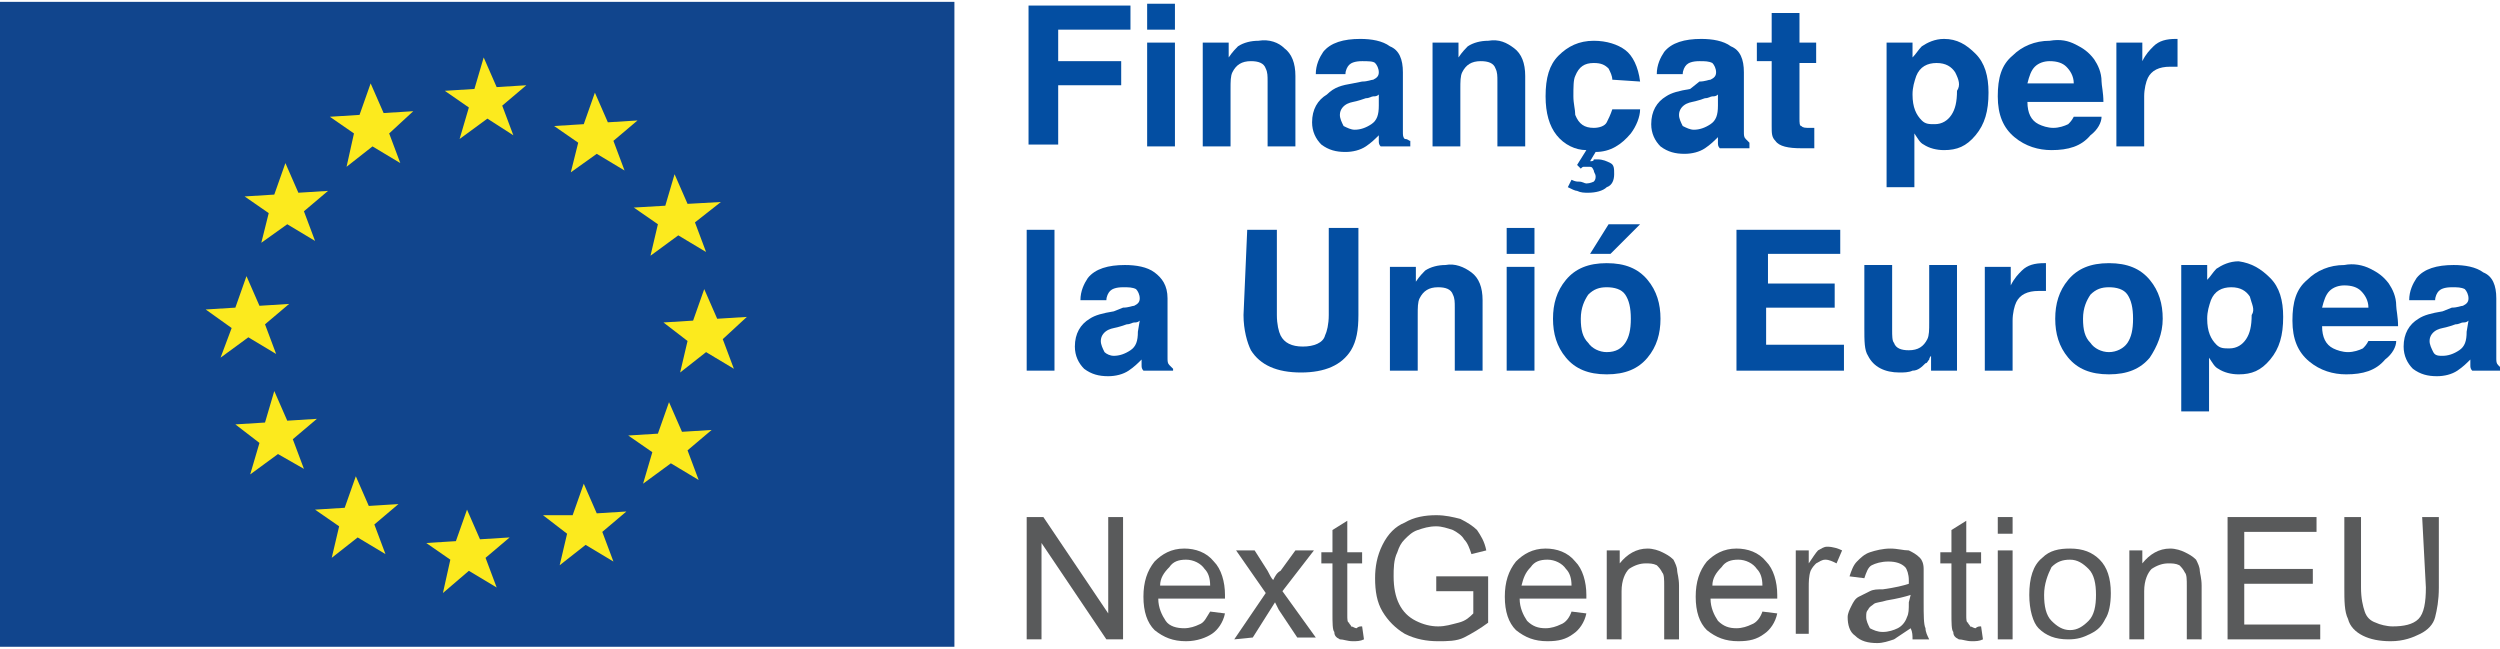 <?xml version="1.0" encoding="utf-8"?>
<!-- Generator: Adobe Illustrator 22.0.1, SVG Export Plug-In . SVG Version: 6.00 Build 0)  -->
<svg version="1.1" id="Capa_1" xmlns="http://www.w3.org/2000/svg" xmlns:xlink="http://www.w3.org/1999/xlink" x="0px" y="0px"
	 viewBox="0 0 134.9 35" style="enable-background:new 0 0 134.9 35;" xml:space="preserve">
<style type="text/css">
	.st0{fill:#11458D;}
	.st1{fill:#FCEA1E;}
	.st2{fill:#595A5B;}
	.st3{fill:#034EA2;}
</style>
<g>
	<rect y="0.1" class="st0" width="51.5" height="34.8"/>
	<path class="st1" d="M12.5,17.7l-1.4-1l1.6-0.1l0.6-1.7l0.7,1.6l1.6-0.1l-1.3,1.1l0.6,1.6l-1.5-0.9l-1.5,1.1L12.5,17.7z M14,23.9
		l-1.3-1l1.6-0.1l0.5-1.7l0.7,1.6l1.6-0.1l-1.3,1.1l0.6,1.6L15,24.5l-1.5,1.1L14,23.9z M18.3,28.4L17,27.5l1.6-0.1l0.6-1.7l0.7,1.6
		l1.6-0.1l-1.3,1.1l0.6,1.6l-1.5-0.9l-1.4,1.1L18.3,28.4z M24.3,30.2L23,29.3l1.6-0.1l0.6-1.7l0.7,1.6l1.6-0.1l-1.3,1.1l0.6,1.6
		l-1.5-0.9L23.9,32L24.3,30.2z M30.6,28.8l-1.3-1l1.6,0l0.6-1.7l0.7,1.6l1.6-0.1l-1.3,1.1l0.6,1.6l-1.5-0.9l-1.4,1.1L30.6,28.8z
		 M35.2,24.4l-1.3-0.9l1.6-0.1l0.6-1.7l0.7,1.6l1.6-0.1l-1.3,1.1l0.6,1.6l-1.5-0.9l-1.5,1.1L35.2,24.4z M37.1,18.4l-1.3-1l1.6-0.1
		l0.6-1.7l0.7,1.6l1.6-0.1L39,18.3l0.6,1.6l-1.5-0.9l-1.4,1.1L37.1,18.4z M35.5,12.1l-0.4,1.7l1.5-1.1l1.5,0.9l-0.6-1.6l1.4-1.1
		L37.1,11l-0.7-1.6l-0.5,1.7l-1.7,0.1L35.5,12.1z M31.2,7.7l-1.3-0.9l1.6-0.1L32.1,5l0.7,1.6l1.6-0.1l-1.3,1.1l0.6,1.6l-1.5-0.9
		l-1.4,1L31.2,7.7z M25.3,5.8L24,4.9l1.6-0.1l0.5-1.7l0.7,1.6l1.6-0.1l-1.3,1.1l0.6,1.6l-1.4-0.9l-1.5,1.1L25.3,5.8z M19.1,7.2
		l-1.3-0.9l1.6-0.1L20,4.5l0.7,1.6l1.6-0.1L21,7.2l0.6,1.6l-1.5-0.9L18.7,9L19.1,7.2z M14.5,11.5l-1.3-0.9l1.6-0.1l0.6-1.7l0.7,1.6
		l1.6-0.1l-1.3,1.1l0.6,1.6l-1.5-0.9l-1.4,1L14.5,11.5z"/>
	<polygon class="st2" points="55.4,34.5 55.4,27.9 56.3,27.9 59.8,33.1 59.8,27.9 60.6,27.9 60.6,34.5 59.7,34.5 56.2,29.3 
		56.2,34.5 	"/>
	<path class="st2" d="M65.3,33l0.8,0.1c-0.1,0.5-0.4,0.9-0.7,1.1s-0.8,0.4-1.4,0.4c-0.7,0-1.2-0.2-1.7-0.6c-0.4-0.4-0.6-1-0.6-1.8
		c0-0.8,0.2-1.4,0.6-1.9c0.4-0.4,0.9-0.7,1.6-0.7c0.6,0,1.2,0.2,1.6,0.7c0.4,0.4,0.6,1.1,0.6,1.8c0,0.1,0,0.1,0,0.2h-3.6
		c0,0.5,0.2,0.9,0.4,1.2s0.6,0.4,1,0.4c0.3,0,0.6-0.1,0.8-0.2C65,33.6,65.1,33.3,65.3,33 M62.6,31.6h2.7c0-0.4-0.1-0.7-0.3-0.9
		c-0.2-0.3-0.6-0.5-1-0.5c-0.4,0-0.7,0.1-0.9,0.4C62.8,30.9,62.6,31.2,62.6,31.6"/>
	<path class="st2" d="M66.6,34.5l1.7-2.5l-1.6-2.3h1l0.7,1.1c0.1,0.2,0.2,0.4,0.3,0.5c0.1-0.2,0.2-0.4,0.4-0.5l0.8-1.1h1l-1.7,2.2
		l1.8,2.5h-1l-1-1.5l-0.2-0.4l-1.2,1.9L66.6,34.5L66.6,34.5z"/>
	<path class="st2" d="M73.5,33.8l0.1,0.7c-0.2,0.1-0.4,0.1-0.6,0.1c-0.3,0-0.5-0.1-0.7-0.1c-0.2-0.1-0.3-0.2-0.3-0.4
		c-0.1-0.1-0.1-0.5-0.1-1v-2.7h-0.6v-0.6h0.6v-1.2l0.8-0.5v1.7h0.8v0.6h-0.8v2.8c0,0.2,0,0.4,0.1,0.4c0,0.1,0.1,0.1,0.1,0.2
		c0.1,0,0.2,0.1,0.3,0.1C73.3,33.8,73.4,33.8,73.5,33.8"/>
	<path class="st2" d="M77.5,31.9v-0.8h2.8v2.5c-0.4,0.3-0.9,0.6-1.3,0.8c-0.4,0.2-0.9,0.2-1.4,0.2c-0.6,0-1.2-0.1-1.8-0.4
		c-0.5-0.3-0.9-0.7-1.2-1.2c-0.3-0.5-0.4-1.1-0.4-1.8c0-0.6,0.1-1.2,0.4-1.8c0.3-0.6,0.7-1,1.2-1.2c0.5-0.3,1.1-0.4,1.7-0.4
		c0.5,0,0.9,0.1,1.3,0.2c0.4,0.2,0.7,0.4,0.9,0.6c0.2,0.3,0.4,0.6,0.5,1.1l-0.8,0.2c-0.1-0.3-0.2-0.6-0.4-0.8
		c-0.1-0.2-0.4-0.4-0.6-0.5c-0.3-0.1-0.6-0.2-0.9-0.2c-0.4,0-0.7,0.1-1,0.2c-0.3,0.1-0.5,0.3-0.7,0.5c-0.2,0.2-0.3,0.4-0.4,0.7
		c-0.2,0.4-0.2,0.9-0.2,1.3c0,0.6,0.1,1.1,0.3,1.5s0.5,0.7,0.9,0.9c0.4,0.2,0.8,0.3,1.2,0.3c0.4,0,0.7-0.1,1.1-0.2
		c0.4-0.1,0.6-0.3,0.8-0.5v-1.2L77.5,31.9L77.5,31.9z"/>
	<path class="st2" d="M84.8,33l0.8,0.1c-0.1,0.5-0.4,0.9-0.7,1.1c-0.4,0.3-0.8,0.4-1.4,0.4c-0.7,0-1.2-0.2-1.7-0.6
		c-0.4-0.4-0.6-1-0.6-1.8c0-0.8,0.2-1.4,0.6-1.9c0.4-0.4,0.9-0.7,1.6-0.7c0.6,0,1.2,0.2,1.6,0.7c0.4,0.4,0.6,1.1,0.6,1.8
		c0,0.1,0,0.1,0,0.2h-3.6c0,0.5,0.2,0.9,0.4,1.2c0.3,0.3,0.6,0.4,1,0.4c0.3,0,0.6-0.1,0.8-0.2C84.5,33.6,84.7,33.3,84.8,33
		 M82.1,31.6h2.7c0-0.4-0.1-0.7-0.3-0.9c-0.2-0.3-0.6-0.5-1-0.5c-0.4,0-0.7,0.1-0.9,0.4C82.3,30.9,82.2,31.2,82.1,31.6"/>
	<path class="st2" d="M86.7,34.5v-4.8h0.7v0.7c0.4-0.5,0.9-0.8,1.5-0.8c0.3,0,0.6,0.1,0.8,0.2s0.4,0.2,0.6,0.4
		c0.1,0.2,0.2,0.4,0.2,0.6c0,0.1,0.1,0.4,0.1,0.8v2.9h-0.8v-2.9c0-0.3,0-0.6-0.1-0.7c-0.1-0.2-0.2-0.3-0.3-0.4
		c-0.2-0.1-0.4-0.1-0.6-0.1c-0.3,0-0.6,0.1-0.9,0.3c-0.2,0.2-0.4,0.6-0.4,1.2v2.6L86.7,34.5L86.7,34.5z"/>
	<path class="st2" d="M95.1,33l0.8,0.1c-0.1,0.5-0.4,0.9-0.7,1.1c-0.4,0.3-0.8,0.4-1.4,0.4c-0.7,0-1.2-0.2-1.7-0.6
		c-0.4-0.4-0.6-1-0.6-1.8c0-0.8,0.2-1.4,0.6-1.9c0.4-0.4,0.9-0.7,1.6-0.7c0.6,0,1.2,0.2,1.6,0.7c0.4,0.4,0.6,1.1,0.6,1.8
		c0,0.1,0,0.1,0,0.2h-3.6c0,0.5,0.2,0.9,0.4,1.2c0.3,0.3,0.6,0.4,1,0.4c0.3,0,0.6-0.1,0.8-0.2C94.8,33.6,95,33.3,95.1,33 M92.4,31.6
		h2.7c0-0.4-0.1-0.7-0.3-0.9c-0.2-0.3-0.6-0.5-1-0.5c-0.4,0-0.7,0.1-0.9,0.4C92.6,30.9,92.4,31.2,92.4,31.6"/>
	<path class="st2" d="M96.9,34.5v-4.8h0.7v0.7c0.2-0.3,0.4-0.6,0.5-0.7c0.2-0.1,0.3-0.2,0.5-0.2c0.3,0,0.6,0.1,0.8,0.2l-0.3,0.7
		c-0.2-0.1-0.4-0.2-0.6-0.2c-0.2,0-0.3,0.1-0.5,0.2c-0.1,0.1-0.2,0.2-0.3,0.4c-0.1,0.3-0.1,0.6-0.1,0.9v2.5H96.9z"/>
	<path class="st2" d="M103.1,33.9c-0.3,0.2-0.6,0.4-0.9,0.6c-0.3,0.1-0.6,0.2-0.9,0.2c-0.5,0-0.9-0.1-1.2-0.4
		c-0.3-0.2-0.4-0.6-0.4-1c0-0.2,0.1-0.4,0.2-0.6c0.1-0.2,0.2-0.4,0.4-0.5c0.2-0.1,0.4-0.2,0.6-0.3c0.2-0.1,0.4-0.1,0.7-0.1
		c0.7-0.1,1.1-0.2,1.4-0.3c0-0.1,0-0.2,0-0.2c0-0.3-0.1-0.6-0.2-0.7c-0.2-0.2-0.5-0.3-0.9-0.3s-0.7,0.1-0.9,0.2s-0.3,0.4-0.4,0.7
		l-0.8-0.1c0.1-0.3,0.2-0.6,0.4-0.8c0.2-0.2,0.4-0.4,0.7-0.5c0.3-0.1,0.7-0.2,1.1-0.2c0.4,0,0.7,0.1,1,0.1c0.2,0.1,0.4,0.2,0.6,0.4
		c0.1,0.1,0.2,0.3,0.2,0.6c0,0.1,0,0.4,0,0.7v1.1c0,0.7,0,1.2,0.1,1.4c0,0.2,0.1,0.4,0.2,0.6h-0.9C103.2,34.3,103.2,34.1,103.1,33.9
		 M103.1,32.1c-0.3,0.1-0.7,0.2-1.3,0.3c-0.3,0.1-0.6,0.1-0.7,0.2c-0.1,0.1-0.2,0.1-0.3,0.3c-0.1,0.1-0.1,0.2-0.1,0.4
		c0,0.2,0.1,0.4,0.2,0.6c0.2,0.1,0.4,0.2,0.7,0.2s0.6-0.1,0.8-0.2c0.2-0.1,0.4-0.3,0.5-0.6c0.1-0.2,0.1-0.4,0.1-0.8L103.1,32.1
		L103.1,32.1z"/>
	<path class="st2" d="M106.9,33.8l0.1,0.7c-0.2,0.1-0.4,0.1-0.6,0.1c-0.3,0-0.5-0.1-0.7-0.1c-0.2-0.1-0.3-0.2-0.3-0.4
		c-0.1-0.1-0.1-0.5-0.1-1v-2.7h-0.6v-0.6h0.6v-1.2l0.8-0.5v1.7h0.8v0.6h-0.8v2.8c0,0.2,0,0.4,0.1,0.4c0,0.1,0.1,0.1,0.1,0.2
		c0.1,0,0.2,0.1,0.3,0.1C106.7,33.8,106.8,33.8,106.9,33.8"/>
	<path class="st2" d="M107.8,27.9h0.8v0.9h-0.8V27.9z M107.8,29.7h0.8v4.8h-0.8V29.7z"/>
	<path class="st2" d="M109.5,32.1c0-0.9,0.2-1.6,0.7-2c0.4-0.4,0.9-0.5,1.5-0.5c0.7,0,1.2,0.2,1.6,0.6c0.4,0.4,0.6,1,0.6,1.8
		c0,0.6-0.1,1.1-0.3,1.4c-0.2,0.4-0.4,0.6-0.8,0.8s-0.7,0.3-1.2,0.3c-0.7,0-1.2-0.2-1.6-0.6C109.7,33.6,109.5,32.9,109.5,32.1
		 M110.3,32.1c0,0.6,0.1,1.1,0.4,1.4c0.3,0.3,0.6,0.5,1,0.5c0.4,0,0.7-0.2,1-0.5c0.3-0.3,0.4-0.8,0.4-1.4c0-0.6-0.1-1.1-0.4-1.4
		c-0.3-0.3-0.6-0.5-1-0.5c-0.4,0-0.7,0.1-1,0.4C110.5,31,110.3,31.5,110.3,32.1"/>
	<path class="st2" d="M114.9,34.5v-4.8h0.7v0.7c0.4-0.5,0.9-0.8,1.5-0.8c0.3,0,0.6,0.1,0.8,0.2s0.4,0.2,0.6,0.4
		c0.1,0.2,0.2,0.4,0.2,0.6c0,0.1,0.1,0.4,0.1,0.8v2.9H118v-2.9c0-0.3,0-0.6-0.1-0.7c-0.1-0.2-0.2-0.3-0.3-0.4
		c-0.2-0.1-0.4-0.1-0.6-0.1c-0.3,0-0.6,0.1-0.9,0.3c-0.2,0.2-0.4,0.6-0.4,1.2v2.6L114.9,34.5L114.9,34.5z"/>
	<polygon class="st2" points="120.2,34.5 120.2,27.9 125,27.9 125,28.7 121.1,28.7 121.1,30.7 124.8,30.7 124.8,31.5 121.1,31.5 
		121.1,33.7 125.2,33.7 125.2,34.5 	"/>
	<path class="st2" d="M130.7,27.9h0.9v3.8c0,0.7-0.1,1.2-0.2,1.6c-0.1,0.4-0.4,0.7-0.8,0.9c-0.4,0.2-0.9,0.4-1.6,0.4
		c-0.6,0-1.1-0.1-1.5-0.3s-0.7-0.5-0.8-0.9c-0.2-0.4-0.2-1-0.2-1.7v-3.8h0.9v3.8c0,0.6,0.1,1,0.2,1.3s0.3,0.5,0.6,0.6
		c0.2,0.1,0.6,0.2,0.9,0.2c0.6,0,1.1-0.1,1.4-0.4c0.3-0.3,0.4-0.9,0.4-1.7L130.7,27.9L130.7,27.9z"/>
	<g>
		<path class="st3" d="M55.5,0.3H61v1.3h-3.9v1.7h3.4v1.3h-3.4v3.2h-1.6L55.5,0.3L55.5,0.3z"/>
		<path class="st3" d="M63.4,1.6h-1.5V0.2h1.5V1.6z M61.9,2.3h1.5v5.6h-1.5V2.3z"/>
		<path class="st3" d="M69.3,2.6c0.4,0.3,0.6,0.8,0.6,1.5v3.8h-1.5V4.4c0-0.3,0-0.5-0.1-0.7c-0.1-0.3-0.4-0.4-0.8-0.4
			c-0.5,0-0.8,0.2-1,0.6c-0.1,0.2-0.1,0.5-0.1,0.9v3.1h-1.5V2.3h1.4v0.8c0.2-0.3,0.4-0.5,0.5-0.6c0.3-0.2,0.7-0.3,1.1-0.3
			C68.5,2.1,69,2.3,69.3,2.6z"/>
		<path class="st3" d="M73.5,4.4c0.3,0,0.5-0.1,0.6-0.1c0.2-0.1,0.3-0.2,0.3-0.4c0-0.2-0.1-0.4-0.2-0.5s-0.4-0.1-0.7-0.1
			c-0.4,0-0.6,0.1-0.7,0.2c-0.1,0.1-0.2,0.3-0.2,0.5H71c0-0.5,0.2-0.9,0.4-1.2c0.4-0.5,1.1-0.7,2-0.7c0.6,0,1.2,0.1,1.6,0.4
			c0.5,0.2,0.7,0.7,0.7,1.4v2.6c0,0.2,0,0.4,0,0.6c0,0.2,0,0.3,0.1,0.4C76,7.5,76,7.6,76.1,7.6v0.3h-1.6c-0.1-0.1-0.1-0.2-0.1-0.3
			c0-0.1,0-0.2,0-0.3c-0.2,0.2-0.4,0.4-0.7,0.6c-0.3,0.2-0.7,0.3-1.1,0.3c-0.5,0-0.9-0.1-1.3-0.4c-0.3-0.3-0.5-0.7-0.5-1.2
			c0-0.7,0.3-1.2,0.8-1.5C72,4.7,72.4,4.6,73,4.5L73.5,4.4z M74.4,5.1c-0.1,0.1-0.2,0.1-0.3,0.1c-0.1,0-0.2,0.1-0.4,0.1l-0.3,0.1
			c-0.3,0.1-0.5,0.1-0.7,0.2c-0.2,0.1-0.4,0.3-0.4,0.6c0,0.2,0.1,0.4,0.2,0.6C72.7,6.9,72.9,7,73.1,7c0.3,0,0.6-0.1,0.9-0.3
			c0.3-0.2,0.4-0.5,0.4-1L74.4,5.1L74.4,5.1z"/>
		<path class="st3" d="M81.7,2.6c0.4,0.3,0.6,0.8,0.6,1.5v3.8h-1.5V4.4c0-0.3,0-0.5-0.1-0.7c-0.1-0.3-0.4-0.4-0.8-0.4
			c-0.5,0-0.8,0.2-1,0.6c-0.1,0.2-0.1,0.5-0.1,0.9v3.1h-1.5V2.3h1.4v0.8c0.2-0.3,0.4-0.5,0.5-0.6c0.3-0.2,0.7-0.3,1.1-0.3
			C80.9,2.1,81.3,2.3,81.7,2.6z"/>
		<path class="st3" d="M87,4.3c0-0.2-0.1-0.4-0.2-0.6c-0.2-0.2-0.4-0.3-0.8-0.3c-0.5,0-0.8,0.2-1,0.7c-0.1,0.2-0.1,0.6-0.1,1.1
			c0,0.4,0.1,0.7,0.1,1c0.2,0.5,0.5,0.7,1,0.7c0.3,0,0.6-0.1,0.7-0.3c0.1-0.2,0.2-0.4,0.3-0.7h1.5c0,0.4-0.2,0.9-0.5,1.3
			c-0.5,0.6-1.1,1-1.9,1l-0.3,0.5c0.1,0,0.2,0,0.2-0.1c0.1,0,0.1,0,0.2,0c0.3,0,0.5,0.1,0.7,0.2s0.2,0.3,0.2,0.6
			c0,0.3-0.1,0.6-0.4,0.7c-0.2,0.2-0.6,0.3-1,0.3c-0.2,0-0.4,0-0.6-0.1c-0.1,0-0.3-0.1-0.5-0.2l0.2-0.4c0.2,0.1,0.3,0.1,0.4,0.1
			c0.2,0,0.3,0.1,0.4,0.1c0.2,0,0.4-0.1,0.4-0.1c0.1-0.1,0.1-0.2,0.1-0.3c0-0.1-0.1-0.2-0.1-0.3C85.9,9,85.9,9,85.7,9
			c-0.1,0-0.1,0-0.2,0c-0.1,0-0.1,0-0.2,0.1l-0.2-0.2l0.5-0.8c-0.6,0-1.2-0.3-1.6-0.8c-0.4-0.5-0.6-1.2-0.6-2.1c0-1,0.2-1.7,0.7-2.2
			c0.5-0.5,1.1-0.8,1.9-0.8c0.7,0,1.3,0.2,1.7,0.5c0.4,0.3,0.7,0.9,0.8,1.7L87,4.3L87,4.3z"/>
		<path class="st3" d="M91.7,4.4c0.3,0,0.5-0.1,0.6-0.1c0.2-0.1,0.3-0.2,0.3-0.4c0-0.2-0.1-0.4-0.2-0.5c-0.2-0.1-0.4-0.1-0.7-0.1
			c-0.4,0-0.6,0.1-0.7,0.2c-0.1,0.1-0.2,0.3-0.2,0.5h-1.4c0-0.5,0.2-0.9,0.4-1.2c0.4-0.5,1.1-0.7,2-0.7c0.6,0,1.2,0.1,1.6,0.4
			c0.5,0.2,0.7,0.7,0.7,1.4v2.6c0,0.2,0,0.4,0,0.6c0,0.2,0,0.3,0.1,0.4c0.1,0.1,0.1,0.1,0.2,0.2v0.3h-1.6c-0.1-0.1-0.1-0.2-0.1-0.3
			c0-0.1,0-0.2,0-0.3c-0.2,0.2-0.4,0.4-0.7,0.6c-0.3,0.2-0.7,0.3-1.1,0.3c-0.5,0-0.9-0.1-1.3-0.4c-0.3-0.3-0.5-0.7-0.5-1.2
			c0-0.7,0.3-1.2,0.8-1.5c0.3-0.2,0.7-0.3,1.3-0.4L91.7,4.4z M92.7,5.1c-0.1,0.1-0.2,0.1-0.3,0.1c-0.1,0-0.2,0.1-0.4,0.1l-0.3,0.1
			c-0.3,0.1-0.5,0.1-0.7,0.2c-0.2,0.1-0.4,0.3-0.4,0.6c0,0.2,0.1,0.4,0.2,0.6C91,6.9,91.2,7,91.4,7c0.3,0,0.6-0.1,0.9-0.3
			c0.3-0.2,0.4-0.5,0.4-1L92.7,5.1L92.7,5.1z"/>
		<path class="st3" d="M94.8,3.3v-1h0.8V0.7h1.5v1.6H98v1.1h-0.9v3c0,0.2,0,0.4,0.1,0.4c0.1,0.1,0.2,0.1,0.5,0.1c0.1,0,0.1,0,0.1,0
			s0.1,0,0.1,0V8l-0.7,0c-0.7,0-1.2-0.1-1.4-0.4c-0.2-0.2-0.2-0.4-0.2-0.8V3.3H94.8z"/>
		<path class="st3" d="M106.6,2.9c0.5,0.5,0.7,1.2,0.7,2.1c0,1-0.2,1.7-0.7,2.3s-1,0.8-1.7,0.8c-0.4,0-0.8-0.1-1.1-0.3
			c-0.2-0.1-0.3-0.3-0.5-0.6v2.9h-1.5V2.3h1.4v0.8c0.2-0.2,0.3-0.4,0.5-0.6c0.3-0.2,0.7-0.4,1.2-0.4C105.6,2.1,106.1,2.4,106.6,2.9z
			 M105.5,3.9c-0.2-0.3-0.5-0.5-1-0.5c-0.5,0-0.9,0.2-1.1,0.7c-0.1,0.3-0.2,0.6-0.2,1c0,0.7,0.2,1.1,0.5,1.4
			c0.2,0.2,0.4,0.2,0.7,0.2c0.4,0,0.7-0.2,0.9-0.5c0.2-0.3,0.3-0.7,0.3-1.3C105.8,4.6,105.7,4.3,105.5,3.9z"/>
		<path class="st3" d="M112,2.4c0.4,0.2,0.7,0.4,1,0.8c0.2,0.3,0.4,0.7,0.4,1.2c0,0.2,0.1,0.6,0.1,1.1h-4.1c0,0.6,0.2,1,0.6,1.2
			c0.2,0.1,0.5,0.2,0.8,0.2c0.3,0,0.6-0.1,0.8-0.2c0.1-0.1,0.2-0.2,0.3-0.4h1.5c0,0.3-0.2,0.7-0.6,1c-0.5,0.6-1.2,0.8-2.1,0.8
			c-0.7,0-1.4-0.2-2-0.7c-0.6-0.5-0.9-1.2-0.9-2.2c0-1,0.2-1.7,0.8-2.2c0.5-0.5,1.2-0.8,2-0.8C111.2,2.1,111.6,2.2,112,2.4z
			 M109.8,3.6c-0.2,0.2-0.3,0.5-0.4,0.9h2.5c0-0.4-0.2-0.7-0.4-0.9c-0.2-0.2-0.5-0.3-0.9-0.3C110.3,3.3,110,3.4,109.8,3.6z"/>
		<path class="st3" d="M117.4,2.1c0,0,0.1,0,0.1,0v1.5c-0.1,0-0.2,0-0.2,0s-0.1,0-0.2,0c-0.6,0-1,0.2-1.2,0.6
			c-0.1,0.2-0.2,0.6-0.2,1v2.7h-1.5V2.3h1.4v1c0.2-0.4,0.4-0.6,0.6-0.8C116.5,2.2,116.9,2.1,117.4,2.1
			C117.3,2.1,117.3,2.1,117.4,2.1z"/>
		<path class="st3" d="M56.9,20h-1.5v-7.6h1.5V20z"/>
		<path class="st3" d="M60.6,16.6c0.3,0,0.5-0.1,0.6-0.1c0.2-0.1,0.3-0.2,0.3-0.4c0-0.2-0.1-0.4-0.2-0.5c-0.2-0.1-0.4-0.1-0.7-0.1
			c-0.4,0-0.6,0.1-0.7,0.2c-0.1,0.1-0.2,0.3-0.2,0.5h-1.4c0-0.5,0.2-0.9,0.4-1.2c0.4-0.5,1.1-0.7,2-0.7c0.6,0,1.2,0.1,1.6,0.4
			s0.7,0.7,0.7,1.4v2.6c0,0.2,0,0.4,0,0.6c0,0.2,0,0.3,0.1,0.4c0.1,0.1,0.1,0.1,0.2,0.2V20h-1.6c-0.1-0.1-0.1-0.2-0.1-0.3
			c0-0.1,0-0.2,0-0.3c-0.2,0.2-0.4,0.4-0.7,0.6c-0.3,0.2-0.7,0.3-1.1,0.3c-0.5,0-0.9-0.1-1.3-0.4c-0.3-0.3-0.5-0.7-0.5-1.2
			c0-0.7,0.3-1.2,0.8-1.5c0.3-0.2,0.7-0.3,1.3-0.4L60.6,16.6z M61.5,17.3c-0.1,0.1-0.2,0.1-0.3,0.1c-0.1,0-0.2,0.1-0.4,0.1l-0.3,0.1
			c-0.3,0.1-0.5,0.1-0.7,0.2c-0.2,0.1-0.4,0.3-0.4,0.6c0,0.2,0.1,0.4,0.2,0.6c0.1,0.1,0.3,0.2,0.5,0.2c0.3,0,0.6-0.1,0.9-0.3
			c0.3-0.2,0.4-0.5,0.4-1L61.5,17.3L61.5,17.3z"/>
		<path class="st3" d="M67.3,12.4h1.6V17c0,0.5,0.1,0.9,0.2,1.1c0.2,0.4,0.6,0.6,1.2,0.6c0.6,0,1.1-0.2,1.2-0.6
			c0.1-0.2,0.2-0.6,0.2-1.1v-4.7h1.6v4.7c0,0.8-0.1,1.4-0.4,1.9c-0.5,0.8-1.4,1.2-2.7,1.2c-1.3,0-2.2-0.4-2.7-1.2
			c-0.2-0.4-0.4-1.1-0.4-1.9L67.3,12.4L67.3,12.4z"/>
		<path class="st3" d="M79.4,14.7c0.4,0.3,0.6,0.8,0.6,1.5V20h-1.5v-3.4c0-0.3,0-0.5-0.1-0.7c-0.1-0.3-0.4-0.4-0.8-0.4
			c-0.5,0-0.8,0.2-1,0.6c-0.1,0.2-0.1,0.5-0.1,0.9V20h-1.5v-5.6h1.4v0.8c0.2-0.3,0.4-0.5,0.5-0.6c0.3-0.2,0.7-0.3,1.1-0.3
			C78.5,14.2,79,14.4,79.4,14.7z"/>
		<path class="st3" d="M82.8,13.7h-1.5v-1.4h1.5V13.7z M81.3,14.4h1.5V20h-1.5V14.4z"/>
		<path class="st3" d="M88.9,19.3c-0.5,0.6-1.2,0.9-2.2,0.9c-1,0-1.7-0.3-2.2-0.9c-0.5-0.6-0.7-1.3-0.7-2.1s0.2-1.5,0.7-2.1
			c0.5-0.6,1.2-0.9,2.2-0.9c1,0,1.7,0.3,2.2,0.9c0.5,0.6,0.7,1.3,0.7,2.1C89.6,18,89.4,18.7,88.9,19.3z M87.7,18.5
			c0.2-0.3,0.3-0.7,0.3-1.3s-0.1-1-0.3-1.3c-0.2-0.3-0.6-0.4-1-0.4c-0.4,0-0.7,0.1-1,0.4c-0.2,0.3-0.4,0.7-0.4,1.3s0.1,1,0.4,1.3
			c0.2,0.3,0.6,0.5,1,0.5C87.2,19,87.5,18.8,87.7,18.5z M88.5,12.1l-1.6,1.6h-1.1l1-1.6H88.5z"/>
		<path class="st3" d="M99.4,13.7h-4v1.6H99v1.3h-3.7v2h4.2V20h-5.8v-7.6h5.6V13.7z"/>
		<path class="st3" d="M102.1,14.4v3.4c0,0.3,0,0.6,0.1,0.7c0.1,0.3,0.4,0.4,0.8,0.4c0.5,0,0.8-0.2,1-0.6c0.1-0.2,0.1-0.5,0.1-0.9
			v-3.1h1.5V20h-1.4v-0.8c0,0-0.1,0.1-0.1,0.2c-0.1,0.1-0.1,0.2-0.2,0.2c-0.2,0.2-0.4,0.4-0.7,0.4c-0.2,0.1-0.5,0.1-0.7,0.1
			c-0.8,0-1.4-0.3-1.7-0.9c-0.2-0.3-0.2-0.8-0.2-1.5v-3.4H102.1z"/>
		<path class="st3" d="M110.3,14.2c0,0,0.1,0,0.1,0v1.5c-0.1,0-0.2,0-0.2,0c-0.1,0-0.1,0-0.2,0c-0.6,0-1,0.2-1.2,0.6
			c-0.1,0.2-0.2,0.6-0.2,1V20h-1.5v-5.6h1.4v1c0.2-0.4,0.4-0.6,0.6-0.8C109.4,14.3,109.8,14.2,110.3,14.2
			C110.3,14.2,110.3,14.2,110.3,14.2z"/>
		<path class="st3" d="M116,19.3c-0.5,0.6-1.2,0.9-2.2,0.9c-1,0-1.7-0.3-2.2-0.9c-0.5-0.6-0.7-1.3-0.7-2.1s0.2-1.5,0.7-2.1
			c0.5-0.6,1.2-0.9,2.2-0.9c1,0,1.7,0.3,2.2,0.9c0.5,0.6,0.7,1.3,0.7,2.1C116.7,18,116.4,18.7,116,19.3z M114.8,18.5
			c0.2-0.3,0.3-0.7,0.3-1.3s-0.1-1-0.3-1.3c-0.2-0.3-0.6-0.4-1-0.4s-0.7,0.1-1,0.4c-0.2,0.3-0.4,0.7-0.4,1.3s0.1,1,0.4,1.3
			c0.2,0.3,0.6,0.5,1,0.5C114.2,19,114.6,18.8,114.8,18.5z"/>
		<path class="st3" d="M122.5,15c0.5,0.5,0.7,1.2,0.7,2.1c0,1-0.2,1.7-0.7,2.3s-1,0.8-1.7,0.8c-0.4,0-0.8-0.1-1.1-0.3
			c-0.2-0.1-0.3-0.3-0.5-0.6v2.9h-1.5v-7.9h1.4v0.8c0.2-0.2,0.3-0.4,0.5-0.6c0.3-0.2,0.7-0.4,1.2-0.4C121.5,14.2,122,14.5,122.5,15z
			 M121.4,16c-0.2-0.3-0.5-0.5-1-0.5c-0.5,0-0.9,0.2-1.1,0.7c-0.1,0.3-0.2,0.6-0.2,1c0,0.7,0.2,1.1,0.5,1.4c0.2,0.2,0.4,0.2,0.7,0.2
			c0.4,0,0.7-0.2,0.9-0.5c0.2-0.3,0.3-0.7,0.3-1.3C121.7,16.7,121.5,16.4,121.4,16z"/>
		<path class="st3" d="M127.9,14.5c0.4,0.2,0.7,0.4,1,0.8c0.2,0.3,0.4,0.7,0.4,1.2c0,0.2,0.1,0.6,0.1,1.1h-4.1c0,0.6,0.2,1,0.6,1.2
			c0.2,0.1,0.5,0.2,0.8,0.2c0.3,0,0.6-0.1,0.8-0.2c0.1-0.1,0.2-0.2,0.3-0.4h1.5c0,0.3-0.2,0.7-0.6,1c-0.5,0.6-1.2,0.8-2.1,0.8
			c-0.7,0-1.4-0.2-2-0.7c-0.6-0.5-0.9-1.2-0.9-2.2c0-1,0.2-1.7,0.8-2.2c0.5-0.5,1.2-0.8,2-0.8C127,14.2,127.5,14.3,127.9,14.5z
			 M125.7,15.7c-0.2,0.2-0.3,0.5-0.4,0.9h2.5c0-0.4-0.2-0.7-0.4-0.9c-0.2-0.2-0.5-0.3-0.9-0.3C126.2,15.4,125.9,15.5,125.7,15.7z"/>
		<path class="st3" d="M132.3,16.6c0.3,0,0.5-0.1,0.6-0.1c0.2-0.1,0.3-0.2,0.3-0.4c0-0.2-0.1-0.4-0.2-0.5c-0.2-0.1-0.4-0.1-0.7-0.1
			c-0.4,0-0.6,0.1-0.7,0.2c-0.1,0.1-0.2,0.3-0.2,0.5h-1.4c0-0.5,0.2-0.9,0.4-1.2c0.4-0.5,1.1-0.7,2-0.7c0.6,0,1.2,0.1,1.6,0.4
			c0.5,0.2,0.7,0.7,0.7,1.4v2.6c0,0.2,0,0.4,0,0.6c0,0.2,0,0.3,0.1,0.4c0.1,0.1,0.1,0.1,0.2,0.2V20h-1.6c-0.1-0.1-0.1-0.2-0.1-0.3
			c0-0.1,0-0.2,0-0.3c-0.2,0.2-0.4,0.4-0.7,0.6c-0.3,0.2-0.7,0.3-1.1,0.3c-0.5,0-0.9-0.1-1.3-0.4c-0.3-0.3-0.5-0.7-0.5-1.2
			c0-0.7,0.3-1.2,0.8-1.5c0.3-0.2,0.7-0.3,1.3-0.4L132.3,16.6z M133.2,17.3c-0.1,0.1-0.2,0.1-0.3,0.1c-0.1,0-0.2,0.1-0.4,0.1
			l-0.3,0.1c-0.3,0.1-0.5,0.1-0.7,0.2c-0.2,0.1-0.4,0.3-0.4,0.6c0,0.2,0.1,0.4,0.2,0.6s0.3,0.2,0.5,0.2c0.3,0,0.6-0.1,0.9-0.3
			c0.3-0.2,0.4-0.5,0.4-1L133.2,17.3L133.2,17.3z"/>
	</g>
</g>
</svg>
